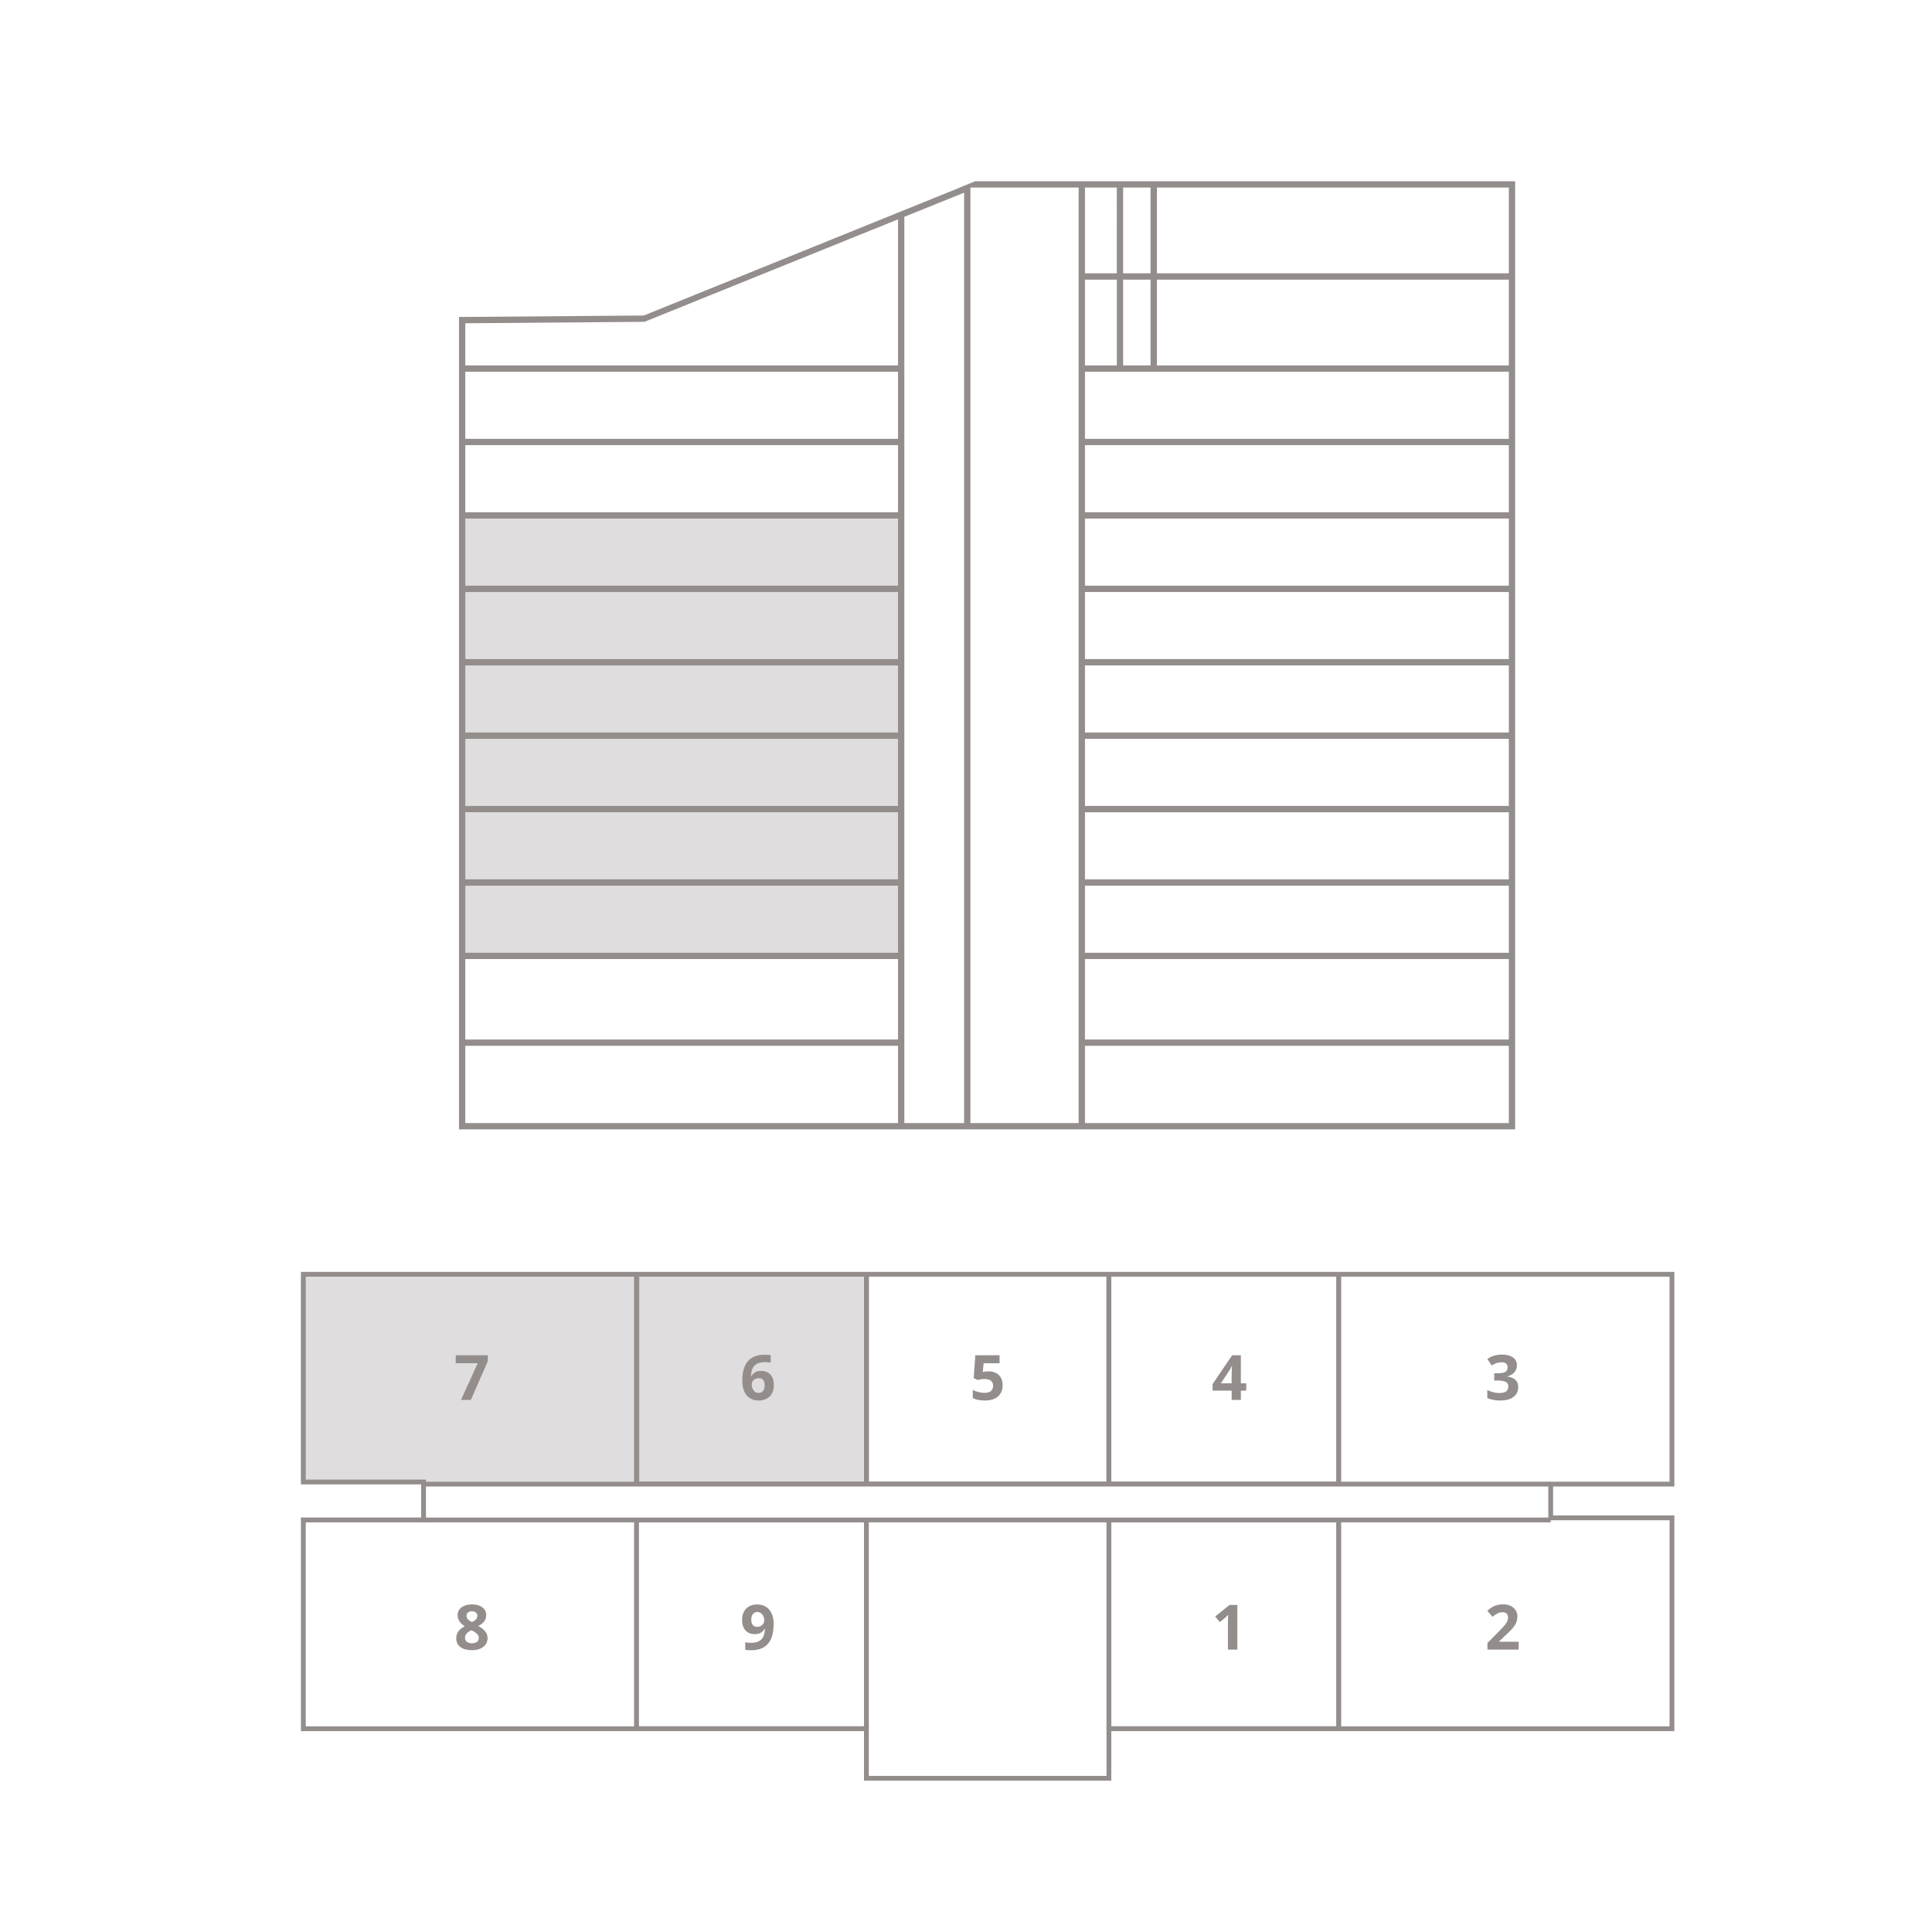 <?xml version="1.0" encoding="utf-8"?>
<!-- Generator: Adobe Illustrator 25.4.1, SVG Export Plug-In . SVG Version: 6.00 Build 0)  -->
<svg version="1.1" id="Camada_1" xmlns="http://www.w3.org/2000/svg" xmlns:xlink="http://www.w3.org/1999/xlink" x="0px" y="0px"
	 viewBox="0 0 1000 1000" style="enable-background:new 0 0 1000 1000;" xml:space="preserve">
<style type="text/css">
	.st0{fill:#CCCFD1;}
	.st1{fill:#204846;}
	.st2{fill:#214745;}
	.st3{fill:#F5EDE8;}
	.st4{fill:#C9AB85;}
	.st5{fill:#CAAB85;}
	.st6{opacity:0.3;}
	.st7{clip-path:url(#SVGID_00000025438970341327954560000011383363911864295862_);}
	.st8{fill:#938D8C;}
	.st9{clip-path:url(#SVGID_00000152977578179437831440000011420497795284020912_);}
	.st10{clip-path:url(#SVGID_00000165953593265438894260000014941347125404297902_);}
	.st11{clip-path:url(#SVGID_00000168820995112347312070000003439891008522750593_);}
	.st12{clip-path:url(#SVGID_00000114055800266104117540000005727410029206246312_);}
	.st13{clip-path:url(#SVGID_00000109025624833096748600000001760962728130271628_);}
	.st14{fill:#E8E5E8;}
	.st15{fill:#948C8C;}
</style>
<g>
	<g class="st6">
		<g>
			<defs>
				<rect id="SVGID_00000169538597265602714630000006988396681865320366_" x="215.77" y="248.43" width="274.21" height="247.52"/>
			</defs>
			<clipPath id="SVGID_00000090974179765689442060000004903819364132312750_">
				<use xlink:href="#SVGID_00000169538597265602714630000006988396681865320366_"  style="overflow:visible;"/>
			</clipPath>
			<g style="clip-path:url(#SVGID_00000090974179765689442060000004903819364132312750_);">
				<rect x="238.18" y="265.86" class="st8" width="229.39" height="227.6"/>
			</g>
		</g>
	</g>
	<g>
		<path class="st8" d="M558.3,141.48v3.26v122.04h0v1.63h0h0v224.31h0v88.58h-56.02v-88.58V266.78V97.07h56.02V141.48z
			 M578.06,141.48h-16.49V97.07h16.49V141.48z M595.53,141.48h-14.21V97.07h14.21V141.48z M780.97,141.48H598.8V97.07h182.17V141.48
			z M780.97,189.15H598.8v-44.41h182.17V189.15z M780.97,227.15h-219.4v-34.74h219.4V227.15z M780.97,265.15h-219.4v-34.74h219.4
			V265.15z M780.97,303.15H670.46h0h0H561.57v-34.74h219.4V303.15z M780.97,341.15H670.45H561.57v-34.73h108.88h0h0h110.52V341.15z
			 M780.97,379.15H670.45H561.57v-34.73h108.89h0h110.52V379.15z M780.97,417.15H670.45H561.57v-34.73h108.88h0h110.52V417.15z
			 M780.97,455.16H670.45h0H561.57v-34.74h108.88h0h110.52V455.16z M780.97,493.15h-219.4v-34.73h108.88h0h110.52V493.15z
			 M780.97,538.04h-219.4v-41.63h219.4V538.04z M561.57,144.74h16.49v44.41h-16.49V144.74z M581.32,144.74h14.21v44.41h-14.21
			V144.74z M780.97,581.31h-219.4v-40.01h219.4V581.31z M499.02,266.78v225.95v88.58h-30.94v-88.58V266.78V112.22l30.94-12.5V266.78
			z M464.82,189.15H240.84v-21.83l92.73-0.75l131.25-53.04V189.15z M464.82,227.15H240.84v-34.74h223.98V227.15z M464.82,265.15
			H240.84v-34.74h223.98V265.15z M464.82,303.15L464.82,303.15L464.82,303.15L464.82,303.15l-111.99,0H240.84v-34.74h223.98V303.15z
			 M464.82,341.15L464.82,341.15L464.82,341.15L464.82,341.15H352.83H240.84v-34.73h111.99h111.98h0h0V341.15z M464.82,379.15
			L464.82,379.15L464.82,379.15L464.82,379.15H352.83H240.84v-34.73h111.99h111.98h0h0V379.15z M464.82,417.15L464.82,417.15
			L464.82,417.15L464.82,417.15H352.83H240.84v-34.73h111.99h111.98h0h0V417.15z M464.82,455.15L464.82,455.15L464.82,455.15
			L464.82,455.15l-111.99,0H240.84v-34.74h111.99h111.98h0h0V455.15z M464.82,492.73v0.42H240.84v-34.73h111.99h111.98h0h0V492.73z
			 M464.82,538.04H240.84v-41.63h223.98V538.04z M464.82,581.31H240.84v-40.01h223.98V581.31z M496.74,97.07h0.15l-28.81,11.66
			v-0.01l-3.26,1.32v0l-131.59,53.27l-95.65,0.76v420.49h1.63v0h543.4v0h1.62V144.74v-3.26V93.81H504.75L496.74,97.07z"/>
	</g>
</g>
<g>
	<g class="st6">
		<g>
			<defs>
				<rect id="SVGID_00000112614746174972048620000003766862048154059957_" x="308.27" y="658.32" width="161.33" height="126.04"/>
			</defs>
			<clipPath id="SVGID_00000096744788786056785290000011550782724639417510_">
				<use xlink:href="#SVGID_00000112614746174972048620000003766862048154059957_"  style="overflow:visible;"/>
			</clipPath>
			<g style="clip-path:url(#SVGID_00000096744788786056785290000011550782724639417510_);">
				<rect x="330.68" y="660.81" class="st8" width="116.51" height="106.12"/>
			</g>
		</g>
	</g>
	<g class="st6">
		<g>
			<defs>
				<rect id="SVGID_00000016790867108214475520000014259641152532977837_" x="133.35" y="658.32" width="220.14" height="126.04"/>
			</defs>
			<clipPath id="SVGID_00000151517016562464412320000018030717488341223064_">
				<use xlink:href="#SVGID_00000016790867108214475520000014259641152532977837_"  style="overflow:visible;"/>
			</clipPath>
			<g style="clip-path:url(#SVGID_00000151517016562464412320000018030717488341223064_);">
				<rect x="155.76" y="660.81" class="st8" width="175.32" height="106.12"/>
			</g>
		</g>
	</g>
	<g>
		<path class="st8" d="M155.76,658.32h710.89v111.1h-62.76v14.97h62.76v111.64H575.21v25.65H447.2v-25.65H155.76V785.48h62.22
			v-17.16h-62.22V658.32z M864.16,660.81H158.25v105.03h62.22v22.14h-62.22v105.57h291.44v25.65h123.04v-25.65h291.44V786.88H801.4
			v-19.95h62.76V660.81z"/>
	</g>
	<g>
		<rect x="219.22" y="766.92" class="st8" width="583.42" height="2.49"/>
	</g>
	<g>
		<rect x="219.22" y="785.48" class="st8" width="583.42" height="2.49"/>
	</g>
	<g>
		<rect x="572.72" y="786.72" class="st8" width="2.49" height="108.06"/>
	</g>
	<g>
		<rect x="447.2" y="786.72" class="st8" width="2.49" height="108.06"/>
	</g>
	<g>
		<rect x="691.7" y="786.72" class="st8" width="2.49" height="108.06"/>
	</g>
	<g>
		<rect x="691.7" y="659.56" class="st8" width="2.49" height="108.61"/>
	</g>
	<g>
		<rect x="572.72" y="659.56" class="st8" width="2.49" height="108.61"/>
	</g>
	<g>
		<rect x="447.2" y="659.56" class="st8" width="2.49" height="108.61"/>
	</g>
	<g>
		<rect x="328.19" y="659.56" class="st8" width="2.49" height="108.61"/>
	</g>
	<g>
		<rect x="328.19" y="786.72" class="st8" width="2.49" height="108.06"/>
	</g>
	<g>
		<rect x="330.68" y="659.56" class="st8" width="116.51" height="1.24"/>
	</g>
	<g>
		<rect x="449.69" y="659.56" class="st8" width="123.04" height="1.24"/>
	</g>
	<g>
		<rect x="575.21" y="659.56" class="st8" width="116.48" height="1.24"/>
	</g>
	<g>
		<path class="st8" d="M329.44,768.17h1.24H329.44z M447.2,768.17h2.49H447.2z M572.72,768.17h2.49H572.72z M691.7,768.17h1.25
			H691.7z M330.68,768.17H447.2v-1.24H330.68V768.17z M449.69,766.92v1.24h0h0h123.04v-1.24H449.69z M575.21,768.17H691.7v-1.24
			H575.21V768.17z"/>
	</g>
	<g>
		<polygon class="st8" points="691.7,659.56 691.7,660.8 691.7,766.92 691.7,768.17 692.94,768.17 692.94,659.56 		"/>
	</g>
	<g>
		<polygon class="st8" points="572.72,659.56 572.72,660.8 572.72,766.92 572.72,768.17 575.21,768.17 575.21,766.92 575.21,660.8 
			575.21,659.56 		"/>
	</g>
	<g>
		<polygon class="st8" points="447.2,659.56 447.2,660.8 447.2,766.92 447.2,768.17 449.69,768.17 449.69,766.92 449.69,660.8 
			449.69,659.56 		"/>
	</g>
	<g>
		<polygon class="st8" points="329.44,659.56 329.44,768.17 330.68,768.17 330.68,766.92 330.68,660.8 330.68,659.56 		"/>
	</g>
	<g>
		<polygon class="st8" points="575.21,893.54 575.21,894.78 574.15,894.78 574.15,895.06 692.94,895.06 692.94,894.78 691.7,894.78 
			691.7,893.54 		"/>
	</g>
	<g>
		<polygon class="st8" points="574.15,786.45 574.15,786.73 575.21,786.73 575.21,787.97 691.7,787.97 691.7,786.73 692.94,786.73 
			692.94,786.45 		"/>
	</g>
	<g>
		<polygon class="st8" points="574.15,786.73 574.15,894.79 575.21,894.79 575.21,893.54 575.21,787.97 575.21,786.73 		"/>
	</g>
	<g>
		<polygon class="st8" points="691.7,786.73 691.7,787.97 691.7,893.54 691.7,894.79 692.94,894.79 692.94,786.73 		"/>
	</g>
	<g>
		<polygon class="st8" points="330.69,893.54 330.69,894.78 330.54,894.78 330.54,895.06 449.33,895.06 449.33,894.78 447.2,894.78 
			447.2,893.54 		"/>
	</g>
	<g>
		<polygon class="st8" points="330.54,786.45 330.54,786.73 330.68,786.73 330.68,787.97 447.2,787.97 447.2,786.73 449.33,786.73 
			449.33,786.45 		"/>
	</g>
	<g>
		<polygon class="st8" points="447.2,786.73 447.2,787.97 447.2,893.54 447.2,894.79 449.33,894.79 449.33,786.73 		"/>
	</g>
	<g>
		<polygon class="st8" points="330.54,786.73 330.54,894.79 330.68,894.79 330.68,893.54 330.68,787.97 330.68,786.73 		"/>
	</g>
	<g>
		<path class="st8" d="M238.61,724.58l8.68-18.97h-11.4v-4.11h16.58v3.07l-8.74,20.01H238.61z"/>
	</g>
	<g>
		<path class="st8" d="M244.28,830.42c2.21,0,4,0.5,5.35,1.51c1.35,1.01,2.03,2.36,2.03,4.07c0,1.18-0.33,2.23-0.98,3.15
			s-1.71,1.75-3.16,2.47c1.73,0.93,2.97,1.89,3.72,2.9c0.75,1.01,1.13,2.11,1.13,3.31c0,1.9-0.74,3.42-2.23,4.58
			c-1.49,1.15-3.44,1.73-5.86,1.73c-2.53,0-4.51-0.54-5.96-1.61c-1.44-1.08-2.17-2.6-2.17-4.57c0-1.32,0.35-2.49,1.05-3.51
			c0.7-1.02,1.83-1.92,3.37-2.7c-1.32-0.83-2.27-1.72-2.84-2.67c-0.58-0.95-0.87-1.99-0.87-3.11c0-1.65,0.68-2.99,2.05-4.01
			C240.29,830.94,242.08,830.42,244.28,830.42z M240.68,847.68c0,0.91,0.32,1.61,0.95,2.12c0.63,0.51,1.5,0.76,2.59,0.76
			c1.21,0,2.12-0.26,2.72-0.78s0.9-1.21,0.9-2.06c0-0.71-0.3-1.37-0.89-1.98c-0.59-0.62-1.56-1.27-2.9-1.97
			C241.8,844.8,240.68,846.1,240.68,847.68z M244.25,834c-0.83,0-1.5,0.21-2.02,0.64c-0.51,0.43-0.77,1-0.77,1.71
			c0,0.63,0.2,1.2,0.61,1.7c0.41,0.5,1.14,1.01,2.21,1.54c1.03-0.49,1.75-0.98,2.17-1.49c0.41-0.51,0.62-1.09,0.62-1.75
			c0-0.73-0.26-1.3-0.79-1.72C245.75,834.21,245.07,834,244.25,834z"/>
	</g>
	<g>
		<path class="st8" d="M384.21,714.77c0-4.57,0.97-7.98,2.9-10.21c1.93-2.23,4.83-3.35,8.69-3.35c1.32,0,2.35,0.08,3.1,0.24v3.9
			c-0.94-0.21-1.87-0.32-2.78-0.32c-1.67,0-3.04,0.25-4.1,0.76c-1.06,0.51-1.85,1.25-2.38,2.25c-0.53,0.99-0.84,2.4-0.93,4.22h0.21
			c1.04-1.79,2.71-2.69,5.01-2.69c2.06,0,3.68,0.65,4.85,1.94c1.17,1.3,1.75,3.09,1.75,5.37c0,2.47-0.7,4.42-2.09,5.86
			c-1.39,1.44-3.32,2.16-5.79,2.16c-1.71,0-3.2-0.4-4.46-1.19c-1.27-0.79-2.25-1.94-2.94-3.46
			C384.56,718.73,384.21,716.91,384.21,714.77z M392.56,720.99c1.04,0,1.84-0.35,2.4-1.05c0.56-0.7,0.84-1.7,0.84-3
			c0-1.13-0.26-2.02-0.78-2.66c-0.52-0.65-1.31-0.97-2.36-0.97c-0.99,0-1.84,0.32-2.54,0.96c-0.7,0.64-1.05,1.39-1.05,2.24
			c0,1.25,0.33,2.31,0.99,3.18C390.71,720.56,391.55,720.99,392.56,720.99z"/>
	</g>
	<g>
		<path class="st8" d="M400.43,840.59c0,4.55-0.96,7.95-2.88,10.19c-1.92,2.25-4.82,3.37-8.71,3.37c-1.37,0-2.41-0.07-3.11-0.22
			v-3.92c0.88,0.22,1.81,0.33,2.78,0.33c1.63,0,2.98-0.24,4.03-0.72c1.05-0.48,1.86-1.23,2.42-2.26s0.88-2.44,0.96-4.24h-0.19
			c-0.61,0.99-1.32,1.69-2.12,2.09s-1.8,0.6-3,0.6c-2.01,0-3.6-0.65-4.76-1.94c-1.16-1.29-1.74-3.08-1.74-5.38
			c0-2.48,0.7-4.43,2.11-5.87c1.41-1.44,3.32-2.16,5.75-2.16c1.71,0,3.2,0.4,4.48,1.2s2.26,1.96,2.95,3.49
			C400.09,836.67,400.43,838.48,400.43,840.59z M392.07,834.38c-1.01,0-1.8,0.35-2.37,1.04c-0.57,0.7-0.85,1.7-0.85,3
			c0,1.12,0.26,2,0.77,2.66c0.52,0.65,1.3,0.98,2.36,0.98c0.99,0,1.84-0.32,2.54-0.97c0.71-0.65,1.06-1.39,1.06-2.24
			c0-1.25-0.33-2.31-0.99-3.18C393.93,834.81,393.09,834.38,392.07,834.38z"/>
	</g>
	<g>
		<path class="st8" d="M511.64,709.82c2.23,0,4.01,0.63,5.33,1.88c1.32,1.25,1.98,2.97,1.98,5.15c0,2.58-0.8,4.57-2.39,5.96
			c-1.59,1.39-3.87,2.09-6.83,2.09c-2.57,0-4.65-0.42-6.23-1.25v-4.22c0.83,0.44,1.8,0.8,2.91,1.08c1.11,0.28,2.16,0.42,3.15,0.42
			c2.98,0,4.47-1.22,4.47-3.67c0-2.33-1.54-3.49-4.63-3.49c-0.56,0-1.17,0.05-1.85,0.17c-0.67,0.11-1.22,0.23-1.64,0.36l-1.94-1.04
			l0.87-11.78h12.53v4.14h-8.25l-0.43,4.54l0.55-0.11C509.9,709.89,510.7,709.82,511.64,709.82z"/>
	</g>
	<g>
		<path class="st8" d="M645.05,719.79h-2.78v4.79h-4.77v-4.79h-9.86v-3.4l10.13-14.92h4.5V716h2.78V719.79z M637.49,716v-3.92
			c0-0.65,0.03-1.6,0.08-2.84c0.05-1.24,0.09-1.97,0.13-2.17h-0.13c-0.39,0.86-0.86,1.71-1.41,2.53l-4.24,6.4H637.49z"/>
	</g>
	<g>
		<path class="st8" d="M640.45,853.83h-4.88v-13.37l0.05-2.2l0.08-2.4c-0.81,0.81-1.38,1.34-1.69,1.6l-2.66,2.13l-2.36-2.94
			l7.44-5.93h4.01V853.83z"/>
	</g>
	<g>
		<path class="st8" d="M785.14,706.64c0,1.44-0.44,2.67-1.31,3.68c-0.88,1.01-2.1,1.71-3.68,2.09v0.09c1.87,0.23,3.28,0.8,4.24,1.7
			c0.96,0.9,1.44,2.12,1.44,3.64c0,2.22-0.81,3.95-2.42,5.19s-3.91,1.86-6.91,1.86c-2.51,0-4.73-0.42-6.67-1.25v-4.16
			c0.9,0.45,1.88,0.82,2.96,1.11c1.07,0.29,2.14,0.43,3.19,0.43c1.61,0,2.8-0.27,3.57-0.82c0.77-0.55,1.15-1.43,1.15-2.64
			c0-1.08-0.44-1.85-1.33-2.31s-2.3-0.68-4.24-0.68h-1.75v-3.75h1.79c1.79,0,3.1-0.23,3.93-0.7s1.24-1.27,1.24-2.41
			c0-1.75-1.1-2.62-3.29-2.62c-0.76,0-1.53,0.13-2.32,0.38c-0.79,0.25-1.66,0.69-2.62,1.31l-2.26-3.37
			c2.11-1.52,4.62-2.28,7.54-2.28c2.39,0,4.28,0.49,5.67,1.45C784.45,703.57,785.14,704.91,785.14,706.64z"/>
	</g>
	<g>
		<path class="st8" d="M786.04,853.83h-16.15v-3.4l5.8-5.86c1.72-1.76,2.84-2.98,3.37-3.66c0.53-0.68,0.91-1.31,1.14-1.89
			c0.23-0.58,0.35-1.18,0.35-1.8c0-0.93-0.26-1.62-0.77-2.07c-0.51-0.45-1.19-0.68-2.05-0.68c-0.9,0-1.77,0.21-2.61,0.62
			s-1.72,1-2.64,1.75l-2.66-3.14c1.14-0.97,2.08-1.65,2.83-2.05s1.57-0.71,2.45-0.92s1.88-0.32,2.97-0.32
			c1.44,0,2.72,0.26,3.83,0.79c1.11,0.53,1.96,1.26,2.58,2.21c0.61,0.95,0.92,2.03,0.92,3.26c0,1.06-0.19,2.06-0.56,3
			s-0.95,1.89-1.74,2.87c-0.78,0.98-2.17,2.38-4.15,4.19l-2.97,2.8v0.22h10.07V853.83z"/>
	</g>
</g>
</svg>
